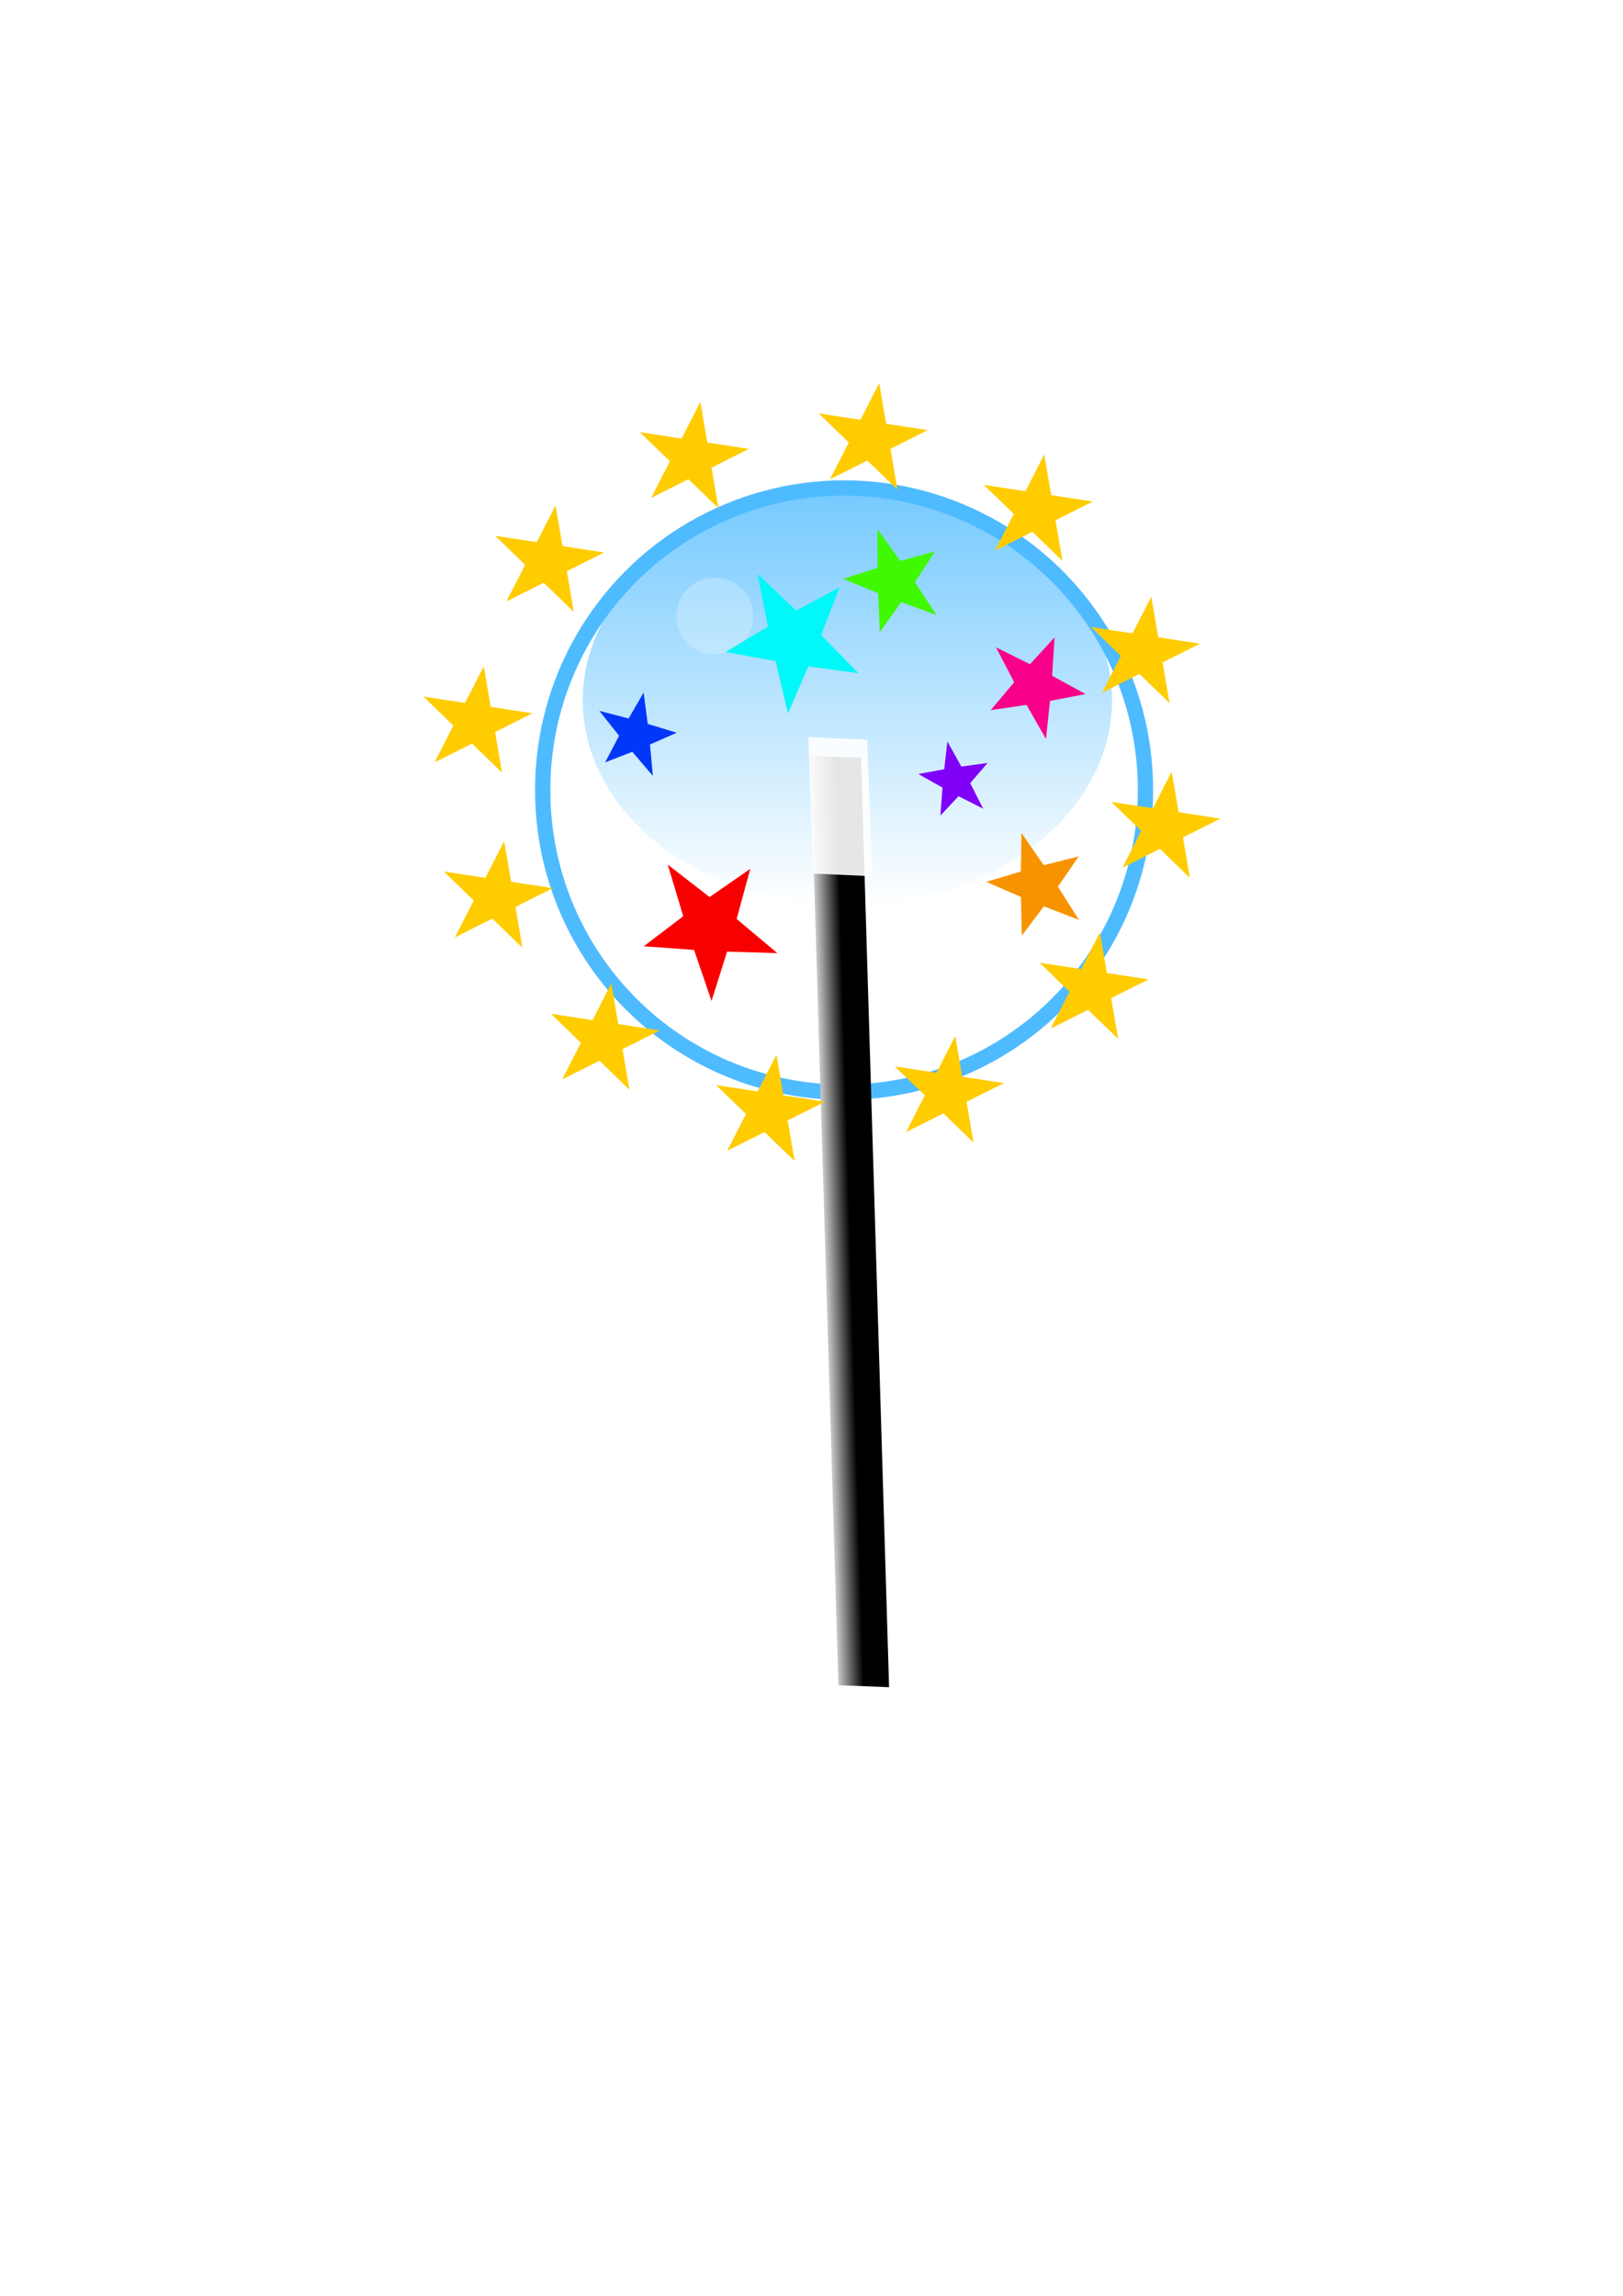 <?xml version="1.0"?><svg width="744.094" height="1052.362" xmlns="http://www.w3.org/2000/svg" xmlns:xlink="http://www.w3.org/1999/xlink">
 <title>small magic wand</title>
 <defs>
  <linearGradient id="linearGradient2182">
   <stop offset="0" id="stop2184" stop-color="#000000"/>
   <stop offset="0.5" id="stop2190" stop-color="#000000"/>
   <stop offset="1" id="stop2186" stop-color="#cbcbcb"/>
  </linearGradient>
  <linearGradient x1="0" y1="0.5" x2="1" y2="0.5" id="linearGradient2188" xlink:href="#linearGradient2182"/>
  <symbol id="svg_17" height="1052.362" width="744.094" xmlns:xlink="http://www.w3.org/1999/xlink">
   <defs>
    <linearGradient id="svg_13">
     <stop stop-color="#000000" id="svg_16" offset="0"/>
     <stop stop-color="#000000" id="svg_15" offset="0.5"/>
     <stop stop-color="#cbcbcb" id="svg_14" offset="1"/>
    </linearGradient>
    <linearGradient gradientTransform="matrix(2.938,-3.547243e-17,1.736543e-16,2.985,-477.703,-1101.836)" gradientUnits="userSpaceOnUse" xlink:href="#svg_13" id="svg_12" y2="519.842" x2="2.112" y1="519.842" x1="-15.031"/>
   </defs>
   <g id="svg_2">
    <rect fill="url(#svg_12)" stroke-miterlimit="4" id="svg_11" transform="matrix(-0.899,-0.438,-0.42,0.907,0,0)" y="6.242" x="-521.864" height="886.841" width="50.363"/>
    <path fill="#f80000" stroke-miterlimit="4" id="svg_10" transform="matrix(-1.473,-2.011,-1.961,1.51,1315.817,814.432)" d="m437.143,246.648l-18.23,-8.826l-14.611,14.027l2.76,-20.065l-17.855,-9.561l19.936,-3.575l3.575,-19.936l9.561,17.855l20.065,-2.76l-14.027,14.611l8.826,18.23z"/>
    <path fill="#f89300" stroke-miterlimit="4" id="svg_9" transform="matrix(-1.788,0,0,1.833,1318.241,-1.468)" d="m437.143,246.648l-18.23,-8.826l-14.611,14.027l2.76,-20.065l-17.855,-9.561l19.936,-3.575l3.575,-19.936l9.561,17.855l20.065,-2.76l-14.027,14.611l8.826,18.23z"/>
    <path fill="#00f8f8" stroke-miterlimit="4" id="svg_8" transform="matrix(-1.263,-2.155,-2.102,1.295,1459.169,712.119)" d="m437.143,246.648l-18.23,-8.826l-14.611,14.027l2.76,-20.065l-17.855,-9.561l19.936,-3.575l3.575,-19.936l9.561,17.855l20.065,-2.76l-14.027,14.611l8.826,18.23z"/>
    <path fill="#8100f8" stroke-miterlimit="4" id="svg_7" transform="matrix(-1.296,-0.137,-0.134,1.329,1113.574,47.506)" d="m437.143,246.648l-18.23,-8.826l-14.611,14.027l2.76,-20.065l-17.855,-9.561l19.936,-3.575l3.575,-19.936l9.561,17.855l20.065,-2.76l-14.027,14.611l8.826,18.23z"/>
    <path fill="#40f800" stroke-miterlimit="4" id="svg_6" transform="matrix(-0.588,-1.731,-1.688,0.603,1200.362,682.445)" d="m437.143,246.648l-18.23,-8.826l-14.611,14.027l2.76,-20.065l-17.855,-9.561l19.936,-3.575l3.575,-19.936l9.561,17.855l20.065,-2.76l-14.027,14.611l8.826,18.23z"/>
    <path fill="#f8008a" stroke-miterlimit="4" id="svg_5" transform="matrix(-1.343,-1.21,-1.18,1.377,1482.95,435.008)" d="m437.143,246.648l-18.23,-8.826l-14.611,14.027l2.76,-20.065l-17.855,-9.561l19.936,-3.575l3.575,-19.936l9.561,17.855l20.065,-2.76l-14.027,14.611l8.826,18.23z"/>
    <path fill="#0037f8" stroke-miterlimit="4" id="svg_4" transform="matrix(-1.26,-0.731,-0.713,1.292,958.424,136.18)" d="m437.143,246.648l-18.23,-8.826l-14.611,14.027l2.76,-20.065l-17.855,-9.561l19.936,-3.575l3.575,-19.936l9.561,17.855l20.065,-2.76l-14.027,14.611l8.826,18.23z"/>
    <path opacity="0.9" fill="#ffffff" stroke-miterlimit="4" id="svg_3" d="m479.883,221.345l-52.466,-25.953l-53.977,118.424l52.466,25.953l53.977,-118.425z"/>
   </g>
  </symbol>
  <symbol id="svg_48" height="500" width="500" xmlns:xlink="http://www.w3.org/1999/xlink">
   <defs>
    <linearGradient id="svg_45">
     <stop stop-color="#ff0000" id="svg_47" offset="0"/>
     <stop stop-color="#ff0000" stop-opacity="0" id="svg_46" offset="1"/>
    </linearGradient>
    <linearGradient id="svg_33">
     <stop stop-color="#4fbbff" id="svg_44" offset="0"/>
     <stop stop-color="#4fbbff" stop-opacity="0" id="svg_43" offset="1"/>
    </linearGradient>
    <linearGradient id="svg_40">
     <stop stop-color="#ede6e6" stop-opacity="0.498" id="svg_42" offset="0"/>
     <stop stop-color="#ffd5d5" id="svg_41" offset="1"/>
    </linearGradient>
    <filter id="svg_30">
     <feGaussianBlur id="svg_39" stdDeviation="16.945"/>
    </filter>
    <linearGradient gradientUnits="userSpaceOnUse" y2="446.909" x2="405.76" y1="156.409" x1="405.76" id="svg_38" xlink:href="#svg_33"/>
    <filter id="svg_27">
     <feGaussianBlur id="svg_37" stdDeviation="2.282"/>
    </filter>
    <clipPath id="svg_25" clipPathUnits="userSpaceOnUse">
     <path fill="#ffffff" fill-opacity="0.584" fill-rule="evenodd" stroke="#4fbbff" stroke-width="20" stroke-linecap="square" stroke-linejoin="bevel" stroke-miterlimit="4" filter="url(#svg_30)" id="svg_36" d="m488.611,404.421a201.818,201.818 0 1 1 -403.635,0a201.818,201.818 0 1 1 403.635,0z" transform="matrix(0.652,0,0,0.84,217.57,43.989)"/>
    </clipPath>
    <clipPath id="svg_29" clipPathUnits="userSpaceOnUse">
     <path fill="#ffffff" fill-opacity="0.584" fill-rule="evenodd" stroke="#4fbbff" stroke-width="20" stroke-linecap="square" stroke-linejoin="bevel" stroke-miterlimit="4" filter="url(#svg_30)" id="svg_35" d="m488.611,404.421a201.818,201.818 0 1 1 -403.635,0a201.818,201.818 0 1 1 403.635,0z"/>
    </clipPath>
    <filter height="1.24" y="-0.12" width="1.24" x="-0.12" id="svg_23">
     <feGaussianBlur id="svg_34" stdDeviation="3.795"/>
    </filter>
    <linearGradient y2="446.909" x2="405.76" y1="156.409" x1="405.76" gradientUnits="userSpaceOnUse" id="svg_26" xlink:href="#svg_33"/>
   </defs>
   <g transform="translate(-174.822,-166.489)" id="svg_20">
    <path opacity="0" fill="#2068ff" fill-rule="evenodd" stroke="#ff00ff" stroke-width="20" stroke-linecap="square" stroke-linejoin="bevel" stroke-miterlimit="4" d="m607.245,873.141a139.16,120.184 0 1 1 -278.321,0a139.16,120.184 0 1 1 278.321,0z" id="svg_31"/>
    <g transform="translate(55.802,41.851)" id="svg_21">
     <path fill="#ffffff" fill-opacity="0.584" fill-rule="evenodd" stroke="#4fbbff" stroke-width="20" stroke-linecap="square" stroke-linejoin="bevel" stroke-miterlimit="4" filter="url(#svg_30)" id="svg_28" d="m488.611,404.421a201.818,201.818 0 1 1 -403.635,0a201.818,201.818 0 1 1 403.635,0z" transform="translate(99.847,-36.115)" clip-path="url(#svg_29)"/>
     <path fill="url(#svg_26)" fill-rule="evenodd" stroke-width="20" stroke-linecap="square" stroke-linejoin="bevel" stroke-miterlimit="4" filter="url(#svg_27)" id="svg_24" d="m518.353,334.316a112.593,112.593 0 1 1 -225.186,0a112.593,112.593 0 1 1 225.186,0z" transform="matrix(1.535,0,0,1.191,-234.069,-88.491)" clip-path="url(#svg_25)"/>
     <path opacity="0.494" fill="#ffffff" fill-rule="evenodd" stroke-width="1px" filter="url(#svg_23)" id="svg_22" d="m539.773,769.825a37.953,37.953 0 1 1 -75.906,0a37.953,37.953 0 1 1 75.906,0z" transform="matrix(0.66,0,0,0.66,-28.987,-253.462)"/>
    </g>
   </g>
  </symbol>
  <symbol id="svg_55" height="235.956" width="237.519">

   <g transform="translate(-225.24,-436.384)" id="svg_52">
    <path fill="#ffcc00" id="svg_53" d="m344,438.384l-3.768,11.598l-12.22,0l9.878,7.171l-3.768,11.634l9.878,-7.171l9.878,7.171l-3.768,-11.634l9.842,-7.171l-12.183,0l-3.768,-11.598zm-50.379,13.5l-3.768,11.634l-12.22,0l9.878,7.171l-3.768,11.598l9.842,-7.171l9.878,7.171l-3.768,-11.598l9.878,-7.171l-12.183,0l-3.768,-11.634zm100.758,0l-3.768,11.634l-12.22,0l9.878,7.171l-3.768,11.598l9.878,-7.171l9.878,7.171l-3.768,-11.598l9.878,-7.171l-12.22,0l-3.768,-11.634zm-137.674,36.915l-3.768,11.598l-12.183,0l9.842,7.171l-3.768,11.598l9.878,-7.171l9.878,7.171l-3.768,-11.598l9.878,-7.171l-12.22,0l-3.768,-11.598zm174.552,0l-3.768,11.598l-12.183,0l9.842,7.134l-3.768,11.634l9.878,-7.171l9.878,7.171l-3.768,-11.598l9.878,-7.171l-12.22,0l-3.768,-11.598zm-188.053,50.379l-3.768,11.598l-12.183,0l9.842,7.171l-3.768,11.598l9.915,-7.171l9.842,7.171l-3.768,-11.598l9.878,-7.171l-12.22,0l-3.768,-11.598zm201.553,0l-3.768,11.598l-12.183,0l9.842,7.171l-3.768,11.598l9.878,-7.171l9.878,7.171l-3.768,-11.561l9.878,-7.207l-12.22,0l-3.768,-11.598zm-188.053,50.379l-3.768,11.598l-12.183,0l9.842,7.171l-3.768,11.634l9.878,-7.171l9.878,7.171l-3.768,-11.634l9.878,-7.171l-12.22,0l-3.768,-11.598zm174.552,0l-3.768,11.598l-12.183,0l9.842,7.171l-3.768,11.634l9.878,-7.171l9.878,7.171l-3.768,-11.634l9.878,-7.171l-12.22,0l-3.768,-11.598zm-137.637,36.879l-3.768,11.634l-12.22,0l9.878,7.171l-3.768,11.598l9.878,-7.171l9.842,7.171l-3.768,-11.598l9.878,-7.171l-12.183,0l-3.768,-11.634zm100.758,0l-3.768,11.634l-12.22,0l9.878,7.134l-3.768,11.634l9.878,-7.171l9.878,7.171l-3.768,-11.634l9.878,-7.134l-12.22,0l-3.768,-11.634zm-50.379,13.5l-3.768,11.634l-12.22,0l9.878,7.134l-3.768,11.634l9.878,-7.171l9.878,7.171l-3.768,-11.634l9.842,-7.134l-12.183,0l-3.768,-11.634z"/>
   </g>
  </symbol>
 </defs>
 <g>
  <title>Layer 1</title>
  <use x="283.648" y="272.245" transform="matrix(0.702 0 0 0.702 0 0)" xlink:href="#svg_48" id="svg_49"/>
  <use x="363.982" y="639.842" transform="rotate(-25.213 129.055 318.317) matrix(0.456 0 0 0.486 -21.642 32.971)" xlink:href="#svg_17" id="svg_50"/>
  <use x="158.658" y="104.588" transform="rotate(8.703 181.894 126.239) matrix(1.583 0 0 1.545 -31.142 -23.091)" xlink:href="#svg_55" id="svg_56"/>
 </g>
</svg>